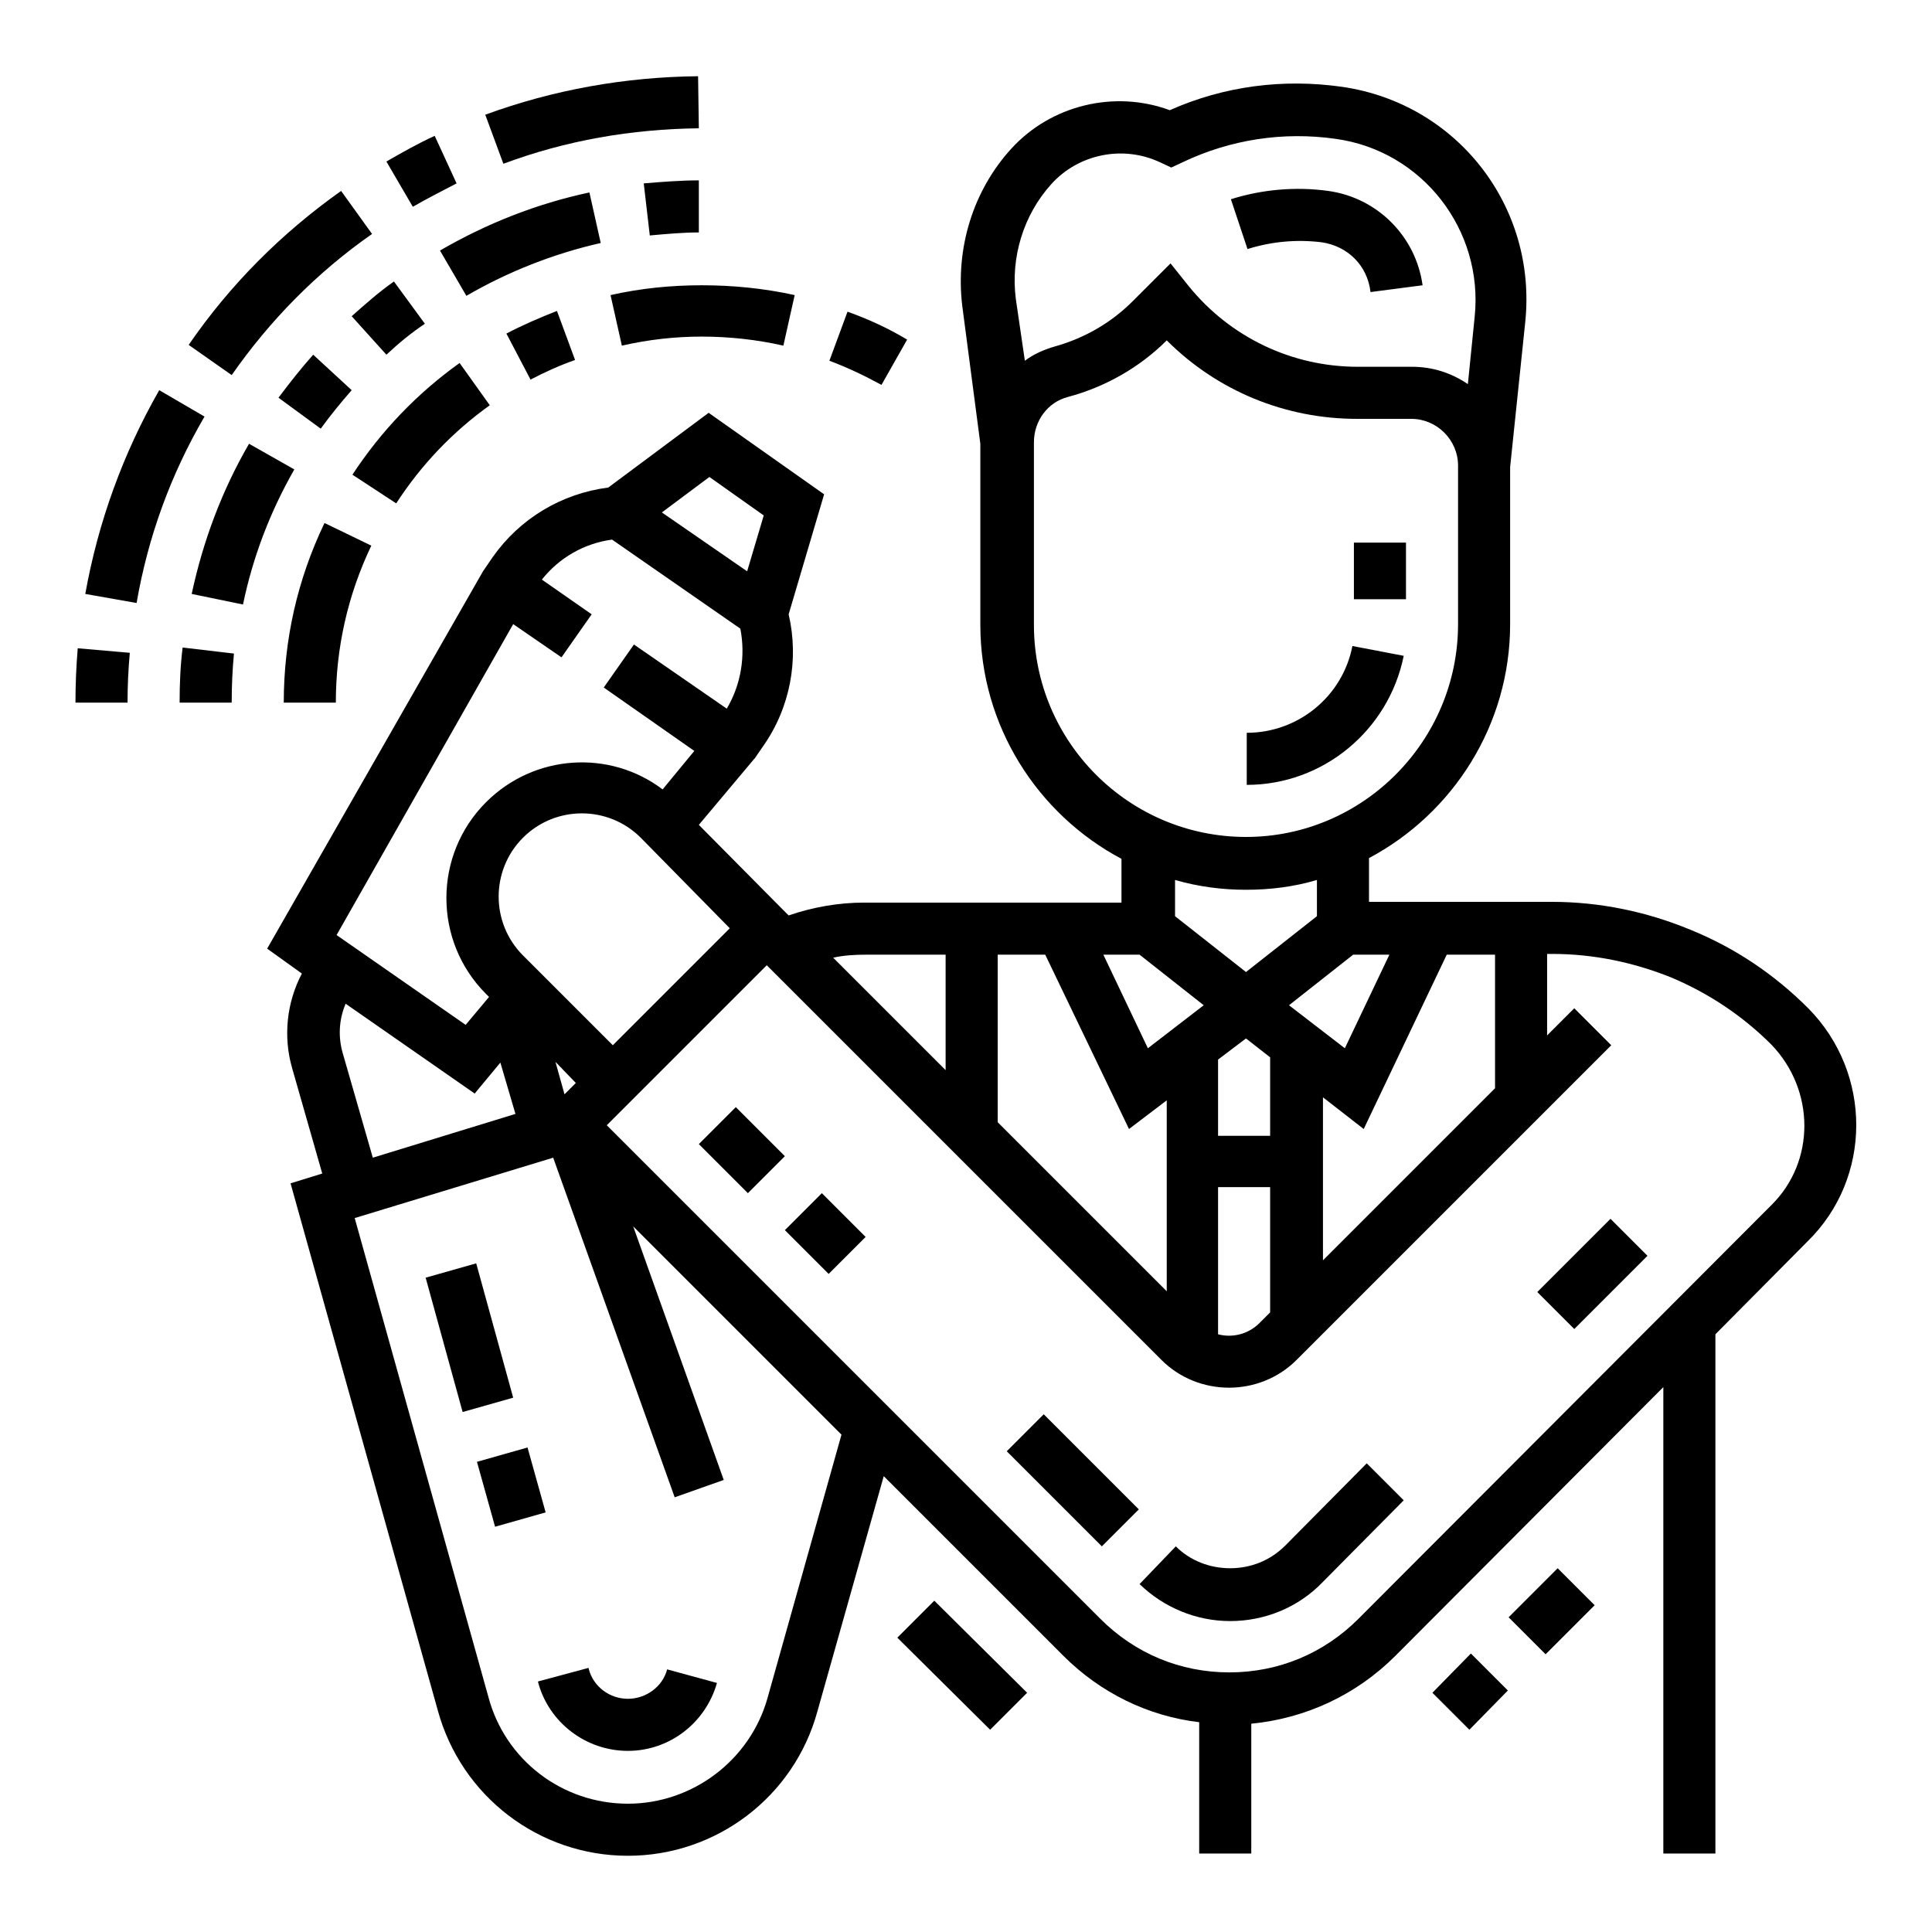 <?xml version="1.0" encoding="utf-8"?>
<!-- Svg Vector Icons : http://www.onlinewebfonts.com/icon -->
<!DOCTYPE svg PUBLIC "-//W3C//DTD SVG 1.1//EN" "http://www.w3.org/Graphics/SVG/1.1/DTD/svg11.dtd">
<svg version="1.1" xmlns="http://www.w3.org/2000/svg" xmlns:xlink="http://www.w3.org/1999/xlink" x="0px" y="0px" viewBox="0 0 256 256" enable-background="new 0 0 256 256" xml:space="preserve">
<g> <path fill="#000000" d="M176,25.3c-4.3-0.6-8.8-0.2-12.9,1.1l2.2,6.6c3.2-1,6.5-1.3,9.8-0.9c3.5,0.5,6.1,3.1,6.5,6.6l6.9-0.9 C187.6,31.3,182.5,26.2,176,25.3L176,25.3z M179.4,71.9h6.9v7.5h-6.9V71.9z M179.2,85.6c-1.3,6.7-7.2,11.5-14,11.5v6.9 c10.1,0,18.8-7.2,20.8-17.1L179.2,85.6L179.2,85.6z M203.7,171.2l9.7-9.7l4.9,4.9l-9.7,9.7L203.7,171.2z M133.4,192.3l4.9-4.9 l12.6,12.6l-4.9,4.9L133.4,192.3z M181.1,193.9l-10.8,10.9c-2,2-4.6,3-7.3,3c-2.7,0-5.3-1-7.2-2.9l-4.8,5c3.2,3.1,7.5,4.9,12,4.9 c4.6,0,9-1.8,12.2-5.1l10.8-10.9L181.1,193.9L181.1,193.9z M92.6,151.6l4.9-4.9l6.5,6.5l-4.9,4.9L92.6,151.6z M104,163l4.9-4.9 l5.8,5.8l-4.9,4.9L104,163z M88.4,221.2c-0.6,2.3-2.8,3.9-5.2,3.9c-2.4,0-4.6-1.6-5.2-4l0-0.1l-6.7,1.8l0,0.1 c1.4,5.3,6.3,9.1,11.9,9.1c5.5,0,10.3-3.7,11.8-9L88.4,221.2z M63.2,193.7l6.7-1.9l2.4,8.6l-6.7,1.9L63.2,193.7z M56.4,169.3 l6.7-1.9l4.9,17.8l-6.7,1.9L56.4,169.3z M118.9,217l4.9-4.9l12.3,12.2l-4.9,4.9L118.9,217z M189.8,224.3l5.1-5.2l4.9,4.9l-5.1,5.2 L189.8,224.3z M199.9,214.3l6.5-6.5l4.9,4.9l-6.5,6.5L199.9,214.3z M45.2,25.3c-7.9,5.6-14.7,12.4-20.2,20.4l5.7,4 c5.1-7.3,11.3-13.6,18.6-18.7L45.2,25.3z M10.3,85.9c-0.2,2.4-0.3,4.8-0.3,7.2h6.9c0-2.2,0.1-4.4,0.3-6.6L10.3,85.9z M92.5,10.1 c-9.7,0.1-19.2,1.8-28.2,5.1l2.4,6.5c8.3-3.1,17-4.6,25.9-4.7L92.5,10.1z M57.6,18c-2.2,1-4.3,2.2-6.4,3.4l3.5,6 c1.9-1.1,3.9-2.1,5.8-3.1L57.6,18z M21.1,51.7c-4.8,8.4-8.1,17.5-9.8,27l6.8,1.2c1.5-8.7,4.5-17,9-24.7L21.1,51.7z M92.6,23.9 c-2.4,0-4.9,0.2-7.3,0.4l0.8,6.9c2.2-0.2,4.4-0.4,6.5-0.4L92.6,23.9z M52.2,37.3c-2,1.4-3.8,3-5.6,4.6l4.6,5.1 c1.6-1.5,3.3-2.9,5.1-4.1L52.2,37.3z M41.5,47c-1.6,1.8-3.1,3.7-4.6,5.7l5.6,4.1c1.3-1.8,2.7-3.5,4.1-5.1L41.5,47z M24.2,85.8 c-0.3,2.4-0.4,4.8-0.4,7.3h6.9c0-2.2,0.1-4.4,0.3-6.5L24.2,85.8z M78.1,25.5c-7,1.5-13.6,4.1-19.8,7.7l3.5,6 c5.5-3.2,11.6-5.6,17.8-7L78.1,25.5z M33,58.8c-3.6,6.2-6.1,12.9-7.6,19.9l6.8,1.4c1.3-6.3,3.6-12.3,6.8-17.9L33,58.8z M93,37.8 L93,37.8c-4.1,0-8.1,0.4-12.1,1.3l1.5,6.7c3.5-0.8,7-1.2,10.6-1.2h0c3.6,0,7.3,0.4,10.8,1.2l1.5-6.7C101.2,38.2,97.1,37.8,93,37.8z  M112.3,41.3l-2.4,6.5c2.4,0.9,4.7,2,6.9,3.2l3.4-6C117.7,43.5,115.1,42.3,112.3,41.3z M73.8,41.2c-2.3,0.9-4.6,1.9-6.7,3l3.2,6.1 c1.9-1,3.9-1.9,5.9-2.6L73.8,41.2z M43,69.3c-3.6,7.5-5.4,15.5-5.4,23.8h6.9c0-7.3,1.6-14.3,4.7-20.8L43,69.3z M60.9,48.1 c-5.6,4-10.4,9-14.2,14.8l5.8,3.8c3.3-5.1,7.5-9.5,12.4-13L60.9,48.1z"/> <path fill="#000000" d="M239.6,133.6c-4.5-4.5-9.7-8-15.6-10.4c-5.8-2.4-12-3.7-18.4-3.7h-24.2v-5.8c11.1-5.9,18.7-17.6,18.7-31 V61.9l2-19.2c1.6-15.3-9-29-24.3-31.2c-7.8-1.1-15.6-0.1-22.8,3.1c-7.3-2.7-15.7-0.7-21,5.1c-5.1,5.6-7.4,13.2-6.5,20.8l2.4,18.3 v24c0,13.4,7.6,25.1,18.7,31v5.8h-34.1c-3.4,0-6.8,0.6-10,1.7l-0.9-0.9l-11-11.1l7.3-8.7l0.1-0.1l1.1-1.6 c3.6-5.1,4.8-11.5,3.4-17.5l4.7-15.9L93.9,54.7l-13.3,9.9c-6.2,0.8-11.7,4.1-15.3,9.2L64,75.7l-28.6,50L40,129 c-2,3.8-2.5,8.3-1.3,12.5l4,14l-4.2,1.3L58,226.6c3.1,11.4,13.4,19.3,25.2,19.3c11.7,0,22-7.8,25.1-19.1l8.8-31.2l23.8,23.8 c4.9,4.9,11.2,8,18,8.8v17.4h6.9v-17.2c7.2-0.7,13.9-3.8,19.1-9l35.5-35.6v61.8h6.9v-68.8l12.2-12.3 C248.1,156.1,248.1,142.2,239.6,133.6L239.6,133.6z M198.1,126.5v17.7L175.3,167v-21.6l5.4,4.2l11-23.1H198.1z M184.1,126.5 l-5.9,12.4l-7.4-5.7l8.5-6.7H184.1z M161.4,150.5v-10.1l3.7-2.8l0,0l0,0l3.2,2.5v10.4H161.4z M168.3,157.4v16.5l-1.4,1.4 c-1.5,1.5-3.6,2-5.5,1.5v-19.5H168.3L168.3,157.4z M165.1,128.8l-9.4-7.4v-4.8c3.1,0.9,6.3,1.3,9.4,1.3c3.2,0,6.4-0.4,9.4-1.3v4.8 L165.1,128.8L165.1,128.8z M134.6,39.6c-0.7-5.5,1-11.1,4.7-15.2c3.6-4,9.5-5.2,14.4-2.9l1.5,0.7l1.5-0.7c6.3-3,13.3-4.1,20.3-3.1 c11.5,1.6,19.6,12.1,18.4,23.6l-0.9,8.9c-2.2-1.5-4.7-2.3-7.4-2.3h-7.2c-8.7,0-16.9-3.9-22.4-10.7l-2.4-3l-5,5 c-2.9,2.9-6.4,4.9-10.3,6c-1.4,0.4-2.8,1-4,1.9L134.6,39.6L134.6,39.6z M137,82.8V58.6c0-2.8,1.8-5.3,4.5-6 c4.9-1.3,9.5-3.9,13.1-7.5c6.7,6.7,15.7,10.4,25.2,10.4h7.2c3.4,0,6.2,2.8,6.2,6.2v21c0,15.5-12.6,28.2-28.1,28.2 C149.6,110.9,137,98.3,137,82.8L137,82.8z M151,126.5l8.5,6.7l-7.4,5.7l-5.9-12.4L151,126.5L151,126.5z M132.2,126.5h6.3l11.1,23.1 l5-3.8v25.3l-22.4-22.4V126.5z M114.7,126.5h10.6v15.3l-14.9-14.9C111.7,126.6,113.2,126.5,114.7,126.5z M96.7,123l-15.5,15.5 l-11.9-11.9c-4.3-4.3-4.3-11.3,0-15.6c4.3-4.3,11.3-4.3,15.6,0L96.7,123z M76.3,143.5l-1.5,1.5l-1.2-4.3L76.3,143.5z M94,63.2 l7.2,5.1l-2.2,7.4l-11.3-7.8L94,63.2z M68,82.7l6.4,4.4l4-5.7l-6.6-4.6c2.3-2.9,5.6-4.8,9.3-5.3l17,11.8c0.7,3.6,0.1,7.4-1.8,10.6 L84,85.4l-4,5.7l12,8.4l-4.2,5.1c-7-5.3-17-4.7-23.4,1.7c-7,7-7,18.4,0,25.4l0.4,0.4l-3.1,3.7l-17.1-11.9L68,82.7z M45.8,133 l17.1,11.9l3.4-4.1l2,6.8l-18.9,5.8l-4-13.9C44.8,137.4,44.9,135.1,45.8,133L45.8,133z M101.7,225c-2.3,8.2-9.9,14-18.5,14 c-8.7,0-16.3-5.8-18.5-14.2L47,161.4l26.3-8l16.1,45l6.5-2.3l-12-33.6l27.6,27.6L101.7,225z M234.7,159.7L180,214.5 c-4.6,4.6-10.6,7.1-17.1,7.1h0c-6.5,0-12.5-2.5-17.1-7.1l-65.4-65.4l21.2-21.2l52.3,52.3c4.9,4.9,13,4.9,17.9,0l41.7-41.7l-4.9-4.9 l-3.6,3.6v-10.8h0.7c5.4,0,10.7,1.1,15.7,3.1c5,2.1,9.5,5.1,13.3,8.9C240.5,144.4,240.6,153.9,234.7,159.7z"/></g>
</svg>